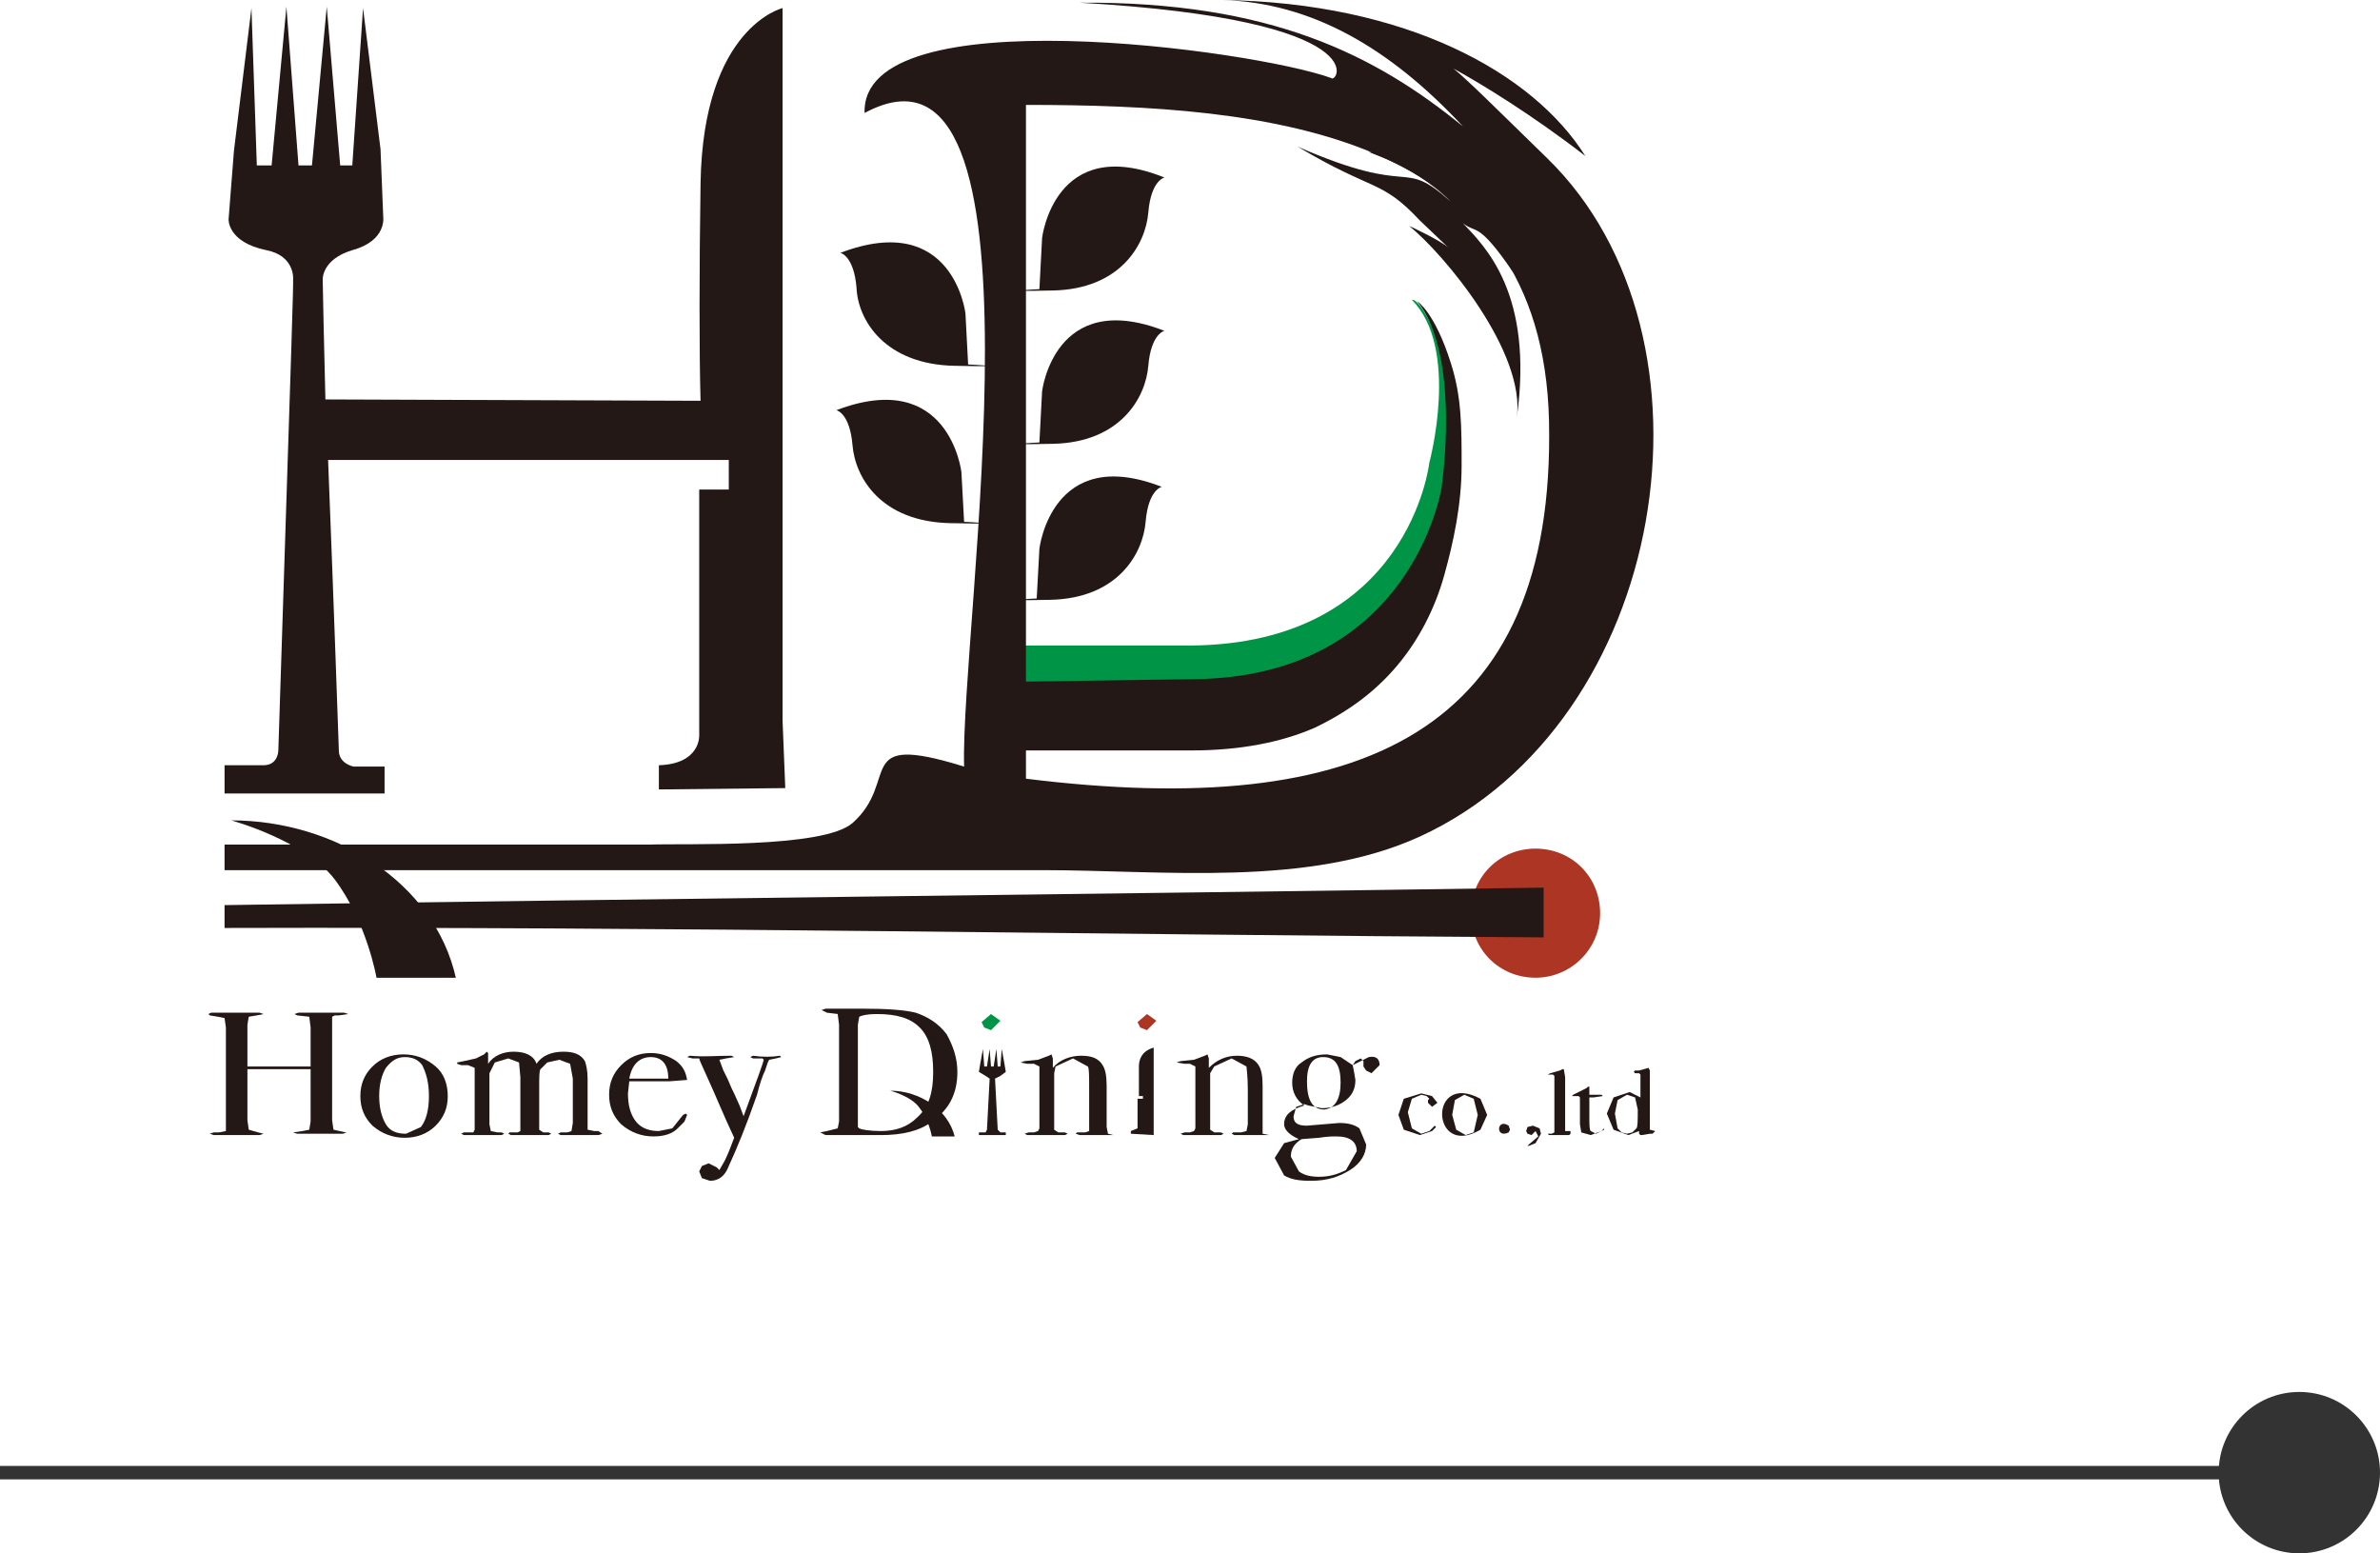 <?xml version="1.0" encoding="utf-8"?>
<!-- Generator: Adobe Illustrator 21.0.2, SVG Export Plug-In . SVG Version: 6.00 Build 0)  -->
<svg version="1.1" id="レイヤー_1" xmlns="http://www.w3.org/2000/svg" xmlns:xlink="http://www.w3.org/1999/xlink" x="0px"
	 y="0px" viewBox="0 0 177 115.5" style="enable-background:new 0 0 177 115.5;" xml:space="preserve">
<style type="text/css">
	.st0{fill:none;stroke:#333333;stroke-miterlimit:10;}
	.st1{fill:#333333;}
	.st2{fill:#AC3623;}
	.st3{fill:#009546;}
	.st4{fill:#231815;}
</style>
<g>
	<g>
		<line class="st0" x1="0" y1="109.5" x2="171" y2="109.5"/>
		<g>
			<circle class="st1" cx="171" cy="109.5" r="6"/>
		</g>
	</g>
</g>
<g>
	<g>
		<path class="st2" d="M119,67.9c0,2.7-2.2,4.8-4.8,4.8c-2.7,0-4.8-2.1-4.8-4.8c0-2.7,2.1-4.8,4.8-4.8C116.9,63.1,119,65.2,119,67.9
			"/>
		<path class="st3" d="M105,22.3c0,0,0.8-0.4,2.6,4.8c0.9,2.4,0.8,4.3,0.8,7.1c0,2.8-0.4,5.5-1.1,7.9c-0.7,2.5-1.9,4.6-3.5,6.5
			c-1.6,1.9-3.6,3.4-6.1,4.4c-2.5,1.1-5.6,1.6-9.2,1.6h-14V48h14c16.3-0.1,17.8-13.6,17.8-13.6S108.6,25.9,105,22.3"/>
		<path class="st4" d="M105.4,22.4c0,0,1.3,0.8,2.5,4.6c0.8,2.5,0.8,4.7,0.8,7.6c0,2.9-0.6,5.7-1.3,8.2c-0.7,2.5-1.9,4.8-3.5,6.7
			c-1.6,1.9-3.6,3.4-6.1,4.6c-2.5,1.1-5.6,1.7-9.2,1.7h-14l0.1-5.1l14-0.2c16.3-0.1,18.5-14.2,18.5-14.2S108.7,26.5,105.4,22.4"/>
		<path class="st4" d="M105.6,62.2c18.5-8.5,23.1-37.1,9.5-50.4c-4.1-4-5.9-5.8-7-6.7c2,1.1,5.8,3.4,9.8,6.5
			C114,5.4,104.6,0.2,90.9,0c6.6,0.2,12.4,3.5,17.9,9.4c-6.5-5.3-14.3-9.3-28.5-9.2c22.5,1.3,19.1,6.1,18.7,5.6
			C93.2,3.7,64-0.3,64.3,8.4c14.3-7.7,7.1,38.2,7.4,48.6c-8.4-2.6-4.7,1-8.3,4.2c-2.2,1.9-12.4,1.5-15.1,1.6H16.7l0,1.9h60.8
			C86.5,64.7,97.3,66,105.6,62.2 M76.3,56.5c0-16.2,0-32.5,0-48.7c18.2,0,38.4,2,38.9,23.5c0.5,23.2-13.9,29.7-38.9,26.6V56.5
			 M16.7,69c34.2-0.1,64,0.5,98.1,0.7V66c-34.2,0.5-64,0.8-98.1,1.3V69z"/>
		<path class="st4" d="M33.9,72.7c-1.6-7.1-9-11.7-16.7-11.7c0,0,5.5,1.5,7.7,4.4c2.4,3.2,3.1,7.3,3.1,7.3H33.9"/>
		<path class="st4" d="M58.2,53.6v-53c0,0-5.9,1.4-6.1,13C52,20.2,52,26.3,52.1,29.8l-27.9-0.1C24.1,26,24,21,24,20.8
			c0,0-0.1-1.5,2.2-2.2c2.6-0.7,2.3-2.5,2.3-2.5l-0.2-5L27,0.6l-0.8,11.7l-0.9,0L24.3,0.5l-1.1,11.8l-1,0L21.3,0.5l-1.1,11.8h-1.1
			L18.7,0.6l-1.3,10.6l-0.4,5.1c0,0-0.1,1.7,2.8,2.3c2.1,0.4,2,2.1,2,2.1c0,1.2,0,1.2-1.1,35.1c0,0,0,1.1-1.1,1.1h-2.9v2.1h11.9V57
			h-2.3c0,0-1.1-0.2-1.1-1.2c0,0-0.4-11.6-0.8-21.6l29.8,0v2.2H52v18.3c0,0,0.1,2.1-3,2.2v1.8l9.4-0.1L58.2,53.6"/>
		<path class="st4" d="M77.5,17.7c0,0,0.9-7.8,9.1-4.5c0,0-1,0.2-1.2,2.6c-0.2,2.4-2.1,5.7-7.1,5.8c-5.1,0.1-1-0.1-1-0.1L77.5,17.7"
			/>
		<path class="st4" d="M77.3,40.8c0,0,0.9-7.8,9.1-4.6c0,0-1,0.2-1.2,2.6c-0.2,2.4-2.1,5.7-7.1,5.8c-5.1,0.1-1-0.1-1-0.1L77.3,40.8"
			/>
		<path class="st4" d="M77.5,29.1c0,0,0.9-7.7,9.1-4.5c0,0-1,0.2-1.2,2.6c-0.2,2.4-2.1,5.7-7.1,5.8c-5.1,0.1-1-0.1-1-0.1L77.5,29.1"
			/>
		<path class="st4" d="M71.5,35.1c0,0-0.9-7.8-9.3-4.6c0,0,1,0.2,1.2,2.6c0.2,2.4,2.1,5.7,7.3,5.8c5.2,0.1,1-0.1,1-0.1L71.5,35.1"/>
		<path class="st4" d="M71.8,23.3c0,0-0.9-7.7-9.3-4.5c0,0,1,0.2,1.2,2.6c0.1,2.4,2.1,5.7,7.3,5.8c5.2,0.1,1-0.1,1-0.1L71.8,23.3"/>
		<path class="st4" d="M107.7,18.4c-0.7-0.6-2.9-1.6-2.9-1.6c2.6,2.1,8.7,9.4,8,14.3c1.3-9.3-2.4-12.8-4-14.5c1,0.8,1.1-0.2,3.7,3.6
			c-0.9-4.6-5.9-8.3-10.5-8.9c-1-0.1,2.9,0.7,5.9,3.7c-3.8-3.4-2.5-0.2-11.4-4.1c5.7,3.4,6.2,2.4,9.1,5.5L107.7,18.4"/>
		<path class="st4" d="M71,84.5c-0.5-2-2.6-3.4-4.8-3.4c0,0,1.6,0.4,2.2,1.3c0.7,0.9,0.9,2.1,0.9,2.1H71"/>
		<polyline class="st4" points="74.2,84 74,80.2 74.4,80 74.8,79.7 74.7,79.1 74.5,78 74.4,79.3 73.2,79.3 73.1,78 72.9,79.1 
			72.8,79.7 73.3,80 73.6,80.2 73.4,84 73.3,84.2 72.8,84.2 72.8,84.4 74.8,84.4 74.8,84.2 74.4,84.2 74.2,84 		"/>
		<polyline class="st4" points="73.7,79.4 73.4,79.4 73.4,79.3 73.6,78 73.7,79.3 73.7,79.4 		"/>
		<polyline class="st4" points="74.2,79.4 73.9,79.4 73.9,79.3 74.1,78 74.2,79.3 74.2,79.4 		"/>
		<path class="st4" d="M85.8,84.4v-6.5c0,0-1.1,0.2-1.1,1.4c0,1.3,0,2.2,0,2.2h0.3v0.2h-0.4v2.2l-0.5,0.2v0.2L85.8,84.4"/>
		<path class="st4" d="M25.8,84.2l-0.3,0.1h-3.4l-0.3-0.1l0.7-0.1L23,84l0.1-0.6v-3.9h-4.7v3.8l0.1,0.7l0.7,0.2l0.4,0.1l-0.3,0.1
			h-2.1c-0.3,0-0.7,0-1.3,0l-0.3-0.1l0.3-0.1l0.4,0l0.5-0.1l0-0.7v-7l-0.1-0.7l-0.5-0.1l-0.6-0.1l-0.1-0.1l0.2-0.1l0.3,0
			c0.2,0,0.9,0,1.8,0H19l0.3,0l0.3,0.1l-0.5,0.1l-0.6,0.1l-0.1,0.6v3.1h4.7v-2.9l-0.1-0.8l-0.9-0.1l-0.2-0.1l0.3-0.1h1.7
			c0.6,0,1.1,0,1.3,0h0.4l0.3,0.1l-0.7,0.1l-0.3,0l-0.2,0.1l0,0.6v7.1l0.1,0.7l0.9,0.2L25.8,84.2"/>
		<path class="st4" d="M33.3,81.5c0,0.9-0.3,1.6-0.9,2.2c-0.6,0.6-1.4,0.9-2.3,0.9c-0.9,0-1.7-0.3-2.4-0.9c-0.6-0.6-0.9-1.3-0.9-2.2
			c0-0.9,0.3-1.6,0.9-2.2c0.6-0.6,1.4-0.9,2.3-0.9c0.9,0,1.7,0.3,2.4,0.9C33,79.8,33.3,80.6,33.3,81.5 M31.9,81.5
			c0-1-0.2-1.7-0.5-2.3c-0.3-0.4-0.7-0.6-1.3-0.6c-0.6,0-1,0.3-1.4,0.8c-0.3,0.5-0.5,1.2-0.5,2.1c0,0.9,0.2,1.6,0.5,2.1
			c0.3,0.5,0.8,0.7,1.5,0.7l1.1-0.5C31.7,83.3,31.9,82.5,31.9,81.5z"/>
		<path class="st4" d="M44.8,84.3l-0.3,0.1h-1.2c0,0-0.6,0-1.6,0l-0.2-0.1l0.2-0.1h0.5l0.3-0.1l0.1-0.6v-3.3l-0.2-1.1l-0.8-0.3
			L40.7,79l-0.5,0.5c-0.1,0.1-0.1,0.6-0.1,1.5v2.5l0,0.5l0.3,0.2h0.4l0.2,0.1l-0.2,0.1h-0.1c-0.1,0-0.5,0-1.1,0H38l-0.2-0.1l0.1-0.1
			l0.6,0l0.2-0.1l0-0.2v-3.8L38.6,79l-0.8-0.3l-1,0.3l-0.4,0.8v3.8l0.1,0.5l0.5,0.1h0.1l0.2,0l0.2,0.1l-0.2,0.1h-2.8l-0.2-0.1
			l0.2-0.1l0.7,0l0.1-0.2v-3.4c0-0.7,0-1.1,0-1.2l-0.5-0.2h-0.5L34,79.1L34,79l0.5-0.1l0.9-0.2l0.6-0.3l0.2-0.2l0.1,0.1l0,0.8
			c0.4-0.6,1.1-0.9,1.9-0.9c0.9,0,1.5,0.3,1.7,0.9c0.4-0.6,1.1-0.9,2-0.9c0.8,0,1.3,0.2,1.6,0.7c0.1,0.3,0.2,0.7,0.2,1.3v3.3l0,0.5
			l0.5,0.1h0.3L44.8,84.3"/>
		<path class="st4" d="M51.1,82.9l-0.2,0.5l-0.5,0.5c-0.4,0.4-1,0.6-1.8,0.6c-0.9,0-1.7-0.3-2.4-0.9c-0.6-0.6-0.9-1.3-0.9-2.2
			c0-0.9,0.3-1.6,0.9-2.2c0.6-0.6,1.3-0.9,2.2-0.9c0.7,0,1.3,0.2,1.9,0.6c0.5,0.4,0.7,0.8,0.8,1.4l-1.3,0.1h-1.1c-0.1,0-0.7,0-1.9,0
			l-0.1,0.9c0,0.9,0.2,1.6,0.6,2.1c0.4,0.5,1,0.7,1.7,0.7l1-0.2l0.8-1l0.2-0.1L51.1,82.9 M49.7,80.2c0-1.1-0.5-1.6-1.3-1.6
			c-0.8,0-1.4,0.5-1.6,1.6H49.7z"/>
		<path class="st4" d="M58.1,78.6l-0.4,0.1l-0.5,0.1L57.1,79L57,79.3l-0.1,0.3c-0.2,0.4-0.4,1-0.6,1.8c-0.8,2.3-1.5,4-2.1,5.3
			c-0.3,0.8-0.8,1.1-1.4,1.1l-0.6-0.2l-0.2-0.5l0.2-0.4l0.5-0.2l0.6,0.3l0.2,0.2l0.4-0.7c0.3-0.6,0.5-1.2,0.7-1.7
			c-0.8-1.7-1.4-3.2-2-4.5c-0.4-0.9-0.6-1.3-0.6-1.4l-0.5,0l-0.4-0.1l0.2-0.1c1.1,0.1,1.9,0,3.1,0l0.2,0.1l-0.6,0.1l-0.5,0.1
			l0.3,0.8l0.3,0.6l0.3,0.7c0.1,0.2,0.3,0.6,0.6,1.3l0.3,0.8c1-2.7,1.5-4.1,1.5-4.2l-0.1-0.1l-0.7,0l-0.2-0.1l0.2-0.1
			c0.7,0.1,1.4,0.1,2,0L58.1,78.6"/>
		<path class="st4" d="M71.2,79.7c0,1.6-0.6,2.8-1.9,3.7c-0.9,0.7-2.2,1-3.8,1H65c-0.3,0-0.8,0-1.4,0h-2.2L61,84.2l0.5-0.1l0.8-0.2
			l0.1-0.5v-7.2l-0.1-0.8l-0.8-0.1l-0.4-0.2l0.3-0.1h2.7c1.9,0,3.2,0.1,4,0.3c0.9,0.3,1.7,0.8,2.3,1.6
			C70.9,77.8,71.2,78.7,71.2,79.7 M69.4,79.7c0-1.5-0.3-2.6-1-3.3c-0.7-0.7-1.7-1-3.2-1c-0.7,0-1.1,0.1-1.3,0.2l-0.1,0.6v7.1l0,0.5
			l0.1,0.1c0.2,0.1,0.8,0.2,1.6,0.2c1.1,0,2-0.3,2.7-1C69.1,82.3,69.4,81.2,69.4,79.7z"/>
		<polyline class="st3" points="74.4,75.9 73.7,76.6 73.2,76.4 73,76 73.7,75.4 74.4,75.9 		"/>
		<path class="st4" d="M83.3,84.3l-0.2,0.1h-0.9c-1,0-1.6,0-1.8,0h-0.1L80,84.3l0.1-0.1l0.6,0l0.3-0.1l0-0.5v-2.6c0-1,0-1.6-0.1-1.7
			l-1.1-0.6l-1.3,0.6l-0.1,0.5V84l0.3,0.2l0.5,0l0.2,0.1l-0.2,0.1c-0.9,0-1.9,0-2.8,0l-0.2-0.1l0.3-0.1h0.4l0.3-0.1l0.1-0.2V81
			c0-1,0-1.6,0-1.7l-0.4-0.2h-0.5L75.9,79l0.3-0.1l1-0.1l0.8-0.3l0.2-0.1l0.1,0.3v0.7c0.5-0.6,1.3-0.9,2.1-0.9
			c0.8,0,1.3,0.2,1.6,0.7c0.2,0.3,0.3,0.8,0.3,1.5v3.1l0.1,0.5l0.4,0.1h0.3L83.3,84.3"/>
		<polyline class="st2" points="86,75.9 85.3,76.6 84.8,76.4 84.6,76 85.3,75.4 86,75.9 		"/>
		<path class="st4" d="M94.9,84.3l-0.2,0.1h-1c-1,0-1.6,0-1.8,0h-0.1l-0.2-0.1l0.1-0.1l0.6,0l0.4-0.1l0.1-0.5v-2.6
			c0-1-0.1-1.6-0.1-1.7l-1.1-0.6l-1.3,0.6L90,79.8V84l0.3,0.2l0.5,0l0.2,0.1l-0.2,0.1c-1,0-1.9,0-2.8,0l-0.2-0.1l0.3-0.1h0.4
			l0.3-0.1l0.1-0.2V81c0-1,0-1.6,0-1.7l-0.4-0.2h-0.4L87.5,79l0.3-0.1l1-0.1l0.8-0.3l0.2-0.1l0.1,0.3v0.7c0.6-0.6,1.3-0.9,2.1-0.9
			c0.7,0,1.3,0.2,1.6,0.7c0.2,0.3,0.3,0.8,0.3,1.5v3.1l0,0.5l0.5,0.1h0.3L94.9,84.3"/>
		<path class="st4" d="M102.6,79.2l-0.6,0.6l-0.4-0.2l-0.2-0.3l0-0.2l0-0.2l-0.2-0.2l-0.4,0.2l-0.2,0.3l0.1,0.5l0.1,0.6
			c0,0.6-0.2,1.1-0.7,1.5c-0.5,0.4-1.1,0.6-1.8,0.6l-1-0.2l-0.3-0.1l-0.6,0.2L96.2,83c0,0.5,0.3,0.7,1,0.7l1.2-0.1l1.2-0.1
			c0.6,0,1.1,0.1,1.5,0.4l0.5,1.2c0,0.7-0.4,1.4-1.2,1.9c-0.8,0.5-1.7,0.8-2.9,0.8c-0.9,0-1.5-0.1-2-0.4l-0.7-1.3l0.7-1.1l1.1-0.3
			c-0.7-0.3-1.1-0.7-1.1-1.1c0-0.7,0.5-1.1,1.5-1.4c-0.6-0.4-0.9-1-0.9-1.7c0-0.6,0.2-1.2,0.7-1.5c0.5-0.4,1.1-0.6,1.9-0.6l1,0.2
			l0.9,0.6l1.2-0.6C102.3,78.5,102.6,78.7,102.6,79.2 M100.9,85.6c0-0.7-0.5-1.1-1.5-1.1c-0.3,0-0.7,0-1.3,0.1l-1.3,0.1
			C96.3,85,96,85.4,96,86l0.6,1.1c0.4,0.3,0.9,0.4,1.5,0.4c0.8,0,1.4-0.2,2-0.5L100.9,85.6 M99.7,80.5c0-1.3-0.4-1.9-1.3-1.9
			c-0.8,0-1.2,0.6-1.2,1.8c0,1.4,0.4,2.1,1.3,2.1C99.3,82.4,99.7,81.7,99.7,80.5z"/>
		<polyline class="st4" points="106.9,82 106.5,82.3 106.2,82 106.2,81.8 106.3,81.7 106.1,81.5 105.7,81.4 105,81.7 104.7,82.7 
			105,83.9 105.7,84.3 106.3,84.1 106.6,83.8 106.7,83.7 106.8,83.8 106.5,84.1 105.6,84.4 104.4,84 104,82.9 104.4,81.7 
			105.7,81.3 106.5,81.5 106.9,82 		"/>
		<path class="st4" d="M110.6,82.9l-0.5,1.1c-3.7,2.2-3.9-4.4,0-2.3L110.6,82.9 M109.9,82.9l-0.3-1.2l-0.7-0.3l-0.7,0.4l-0.2,1.1
			l0.3,1.1l0.7,0.4l0.6-0.2L109.9,82.9z"/>
		<path class="st4" d="M112.3,84l-0.1,0.2c-1,0.5-0.9-1.1,0-0.5L112.3,84"/>
		<polyline class="st4" points="114.6,84.3 114.2,85 113.7,85.2 113.6,85.2 113.7,85.1 114.4,84.5 114.2,84.1 113.9,84.4 
			113.6,84.3 113.5,84.1 113.6,83.8 114,83.7 114.5,83.9 114.6,84.3 		"/>
		<path class="st4" d="M116.8,84.3l-0.1,0.1c-0.5,0-1,0-1.5,0l-0.1-0.1l0.1,0h0.2l0.2-0.1l0-0.5v-3.5l0-0.2l-0.1-0.1h-0.3l-0.1,0
			l0.2-0.1l0.7-0.2l0.2-0.1l0.1,0l0.1,0.6v3.8l0,0.2l0.1,0l0.3,0L116.8,84.3"/>
		<path class="st4" d="M119.3,83.9l-0.2,0.2l-0.8,0.3l-0.7-0.2l-0.1-0.6v-2l-0.1-0.1h-0.3l-0.2,0l0.1-0.1l1-0.5l0.1-0.1l0.1,0V81
			l0,0.4l0.2,0l0.6,0l0.1,0l0.1,0.1l-0.7,0.1h-0.3v1.3c0,0.7,0,1.1,0.1,1.2l0.4,0.2l0.6-0.3H119.3L119.3,83.9"/>
		<path class="st4" d="M123,84.2l-0.1,0.1h-0.2l-0.6,0.1l-0.1,0l-0.1-0.1v-0.2l-0.8,0.3l-1.1-0.4l-0.5-1.2l0.5-1.2l1.2-0.4l0.8,0.4
			v-1.1l0-0.6l-0.1-0.1l-0.3,0l-0.1-0.1l0.1-0.1h0.3l0.7-0.2l0,0l0.1,0.2v2.7c0,1.1,0,1.6,0,1.7l0.4,0.1L123,84.2 M121.8,82.5
			l-0.2-0.9l-0.6-0.2l-0.7,0.4l-0.2,1l0.2,1.1l0.3,0.3l0.4,0.1l0.4-0.1l0.3-0.3C121.8,83.8,121.8,83.3,121.8,82.5z"/>
	</g>
</g>
</svg>
